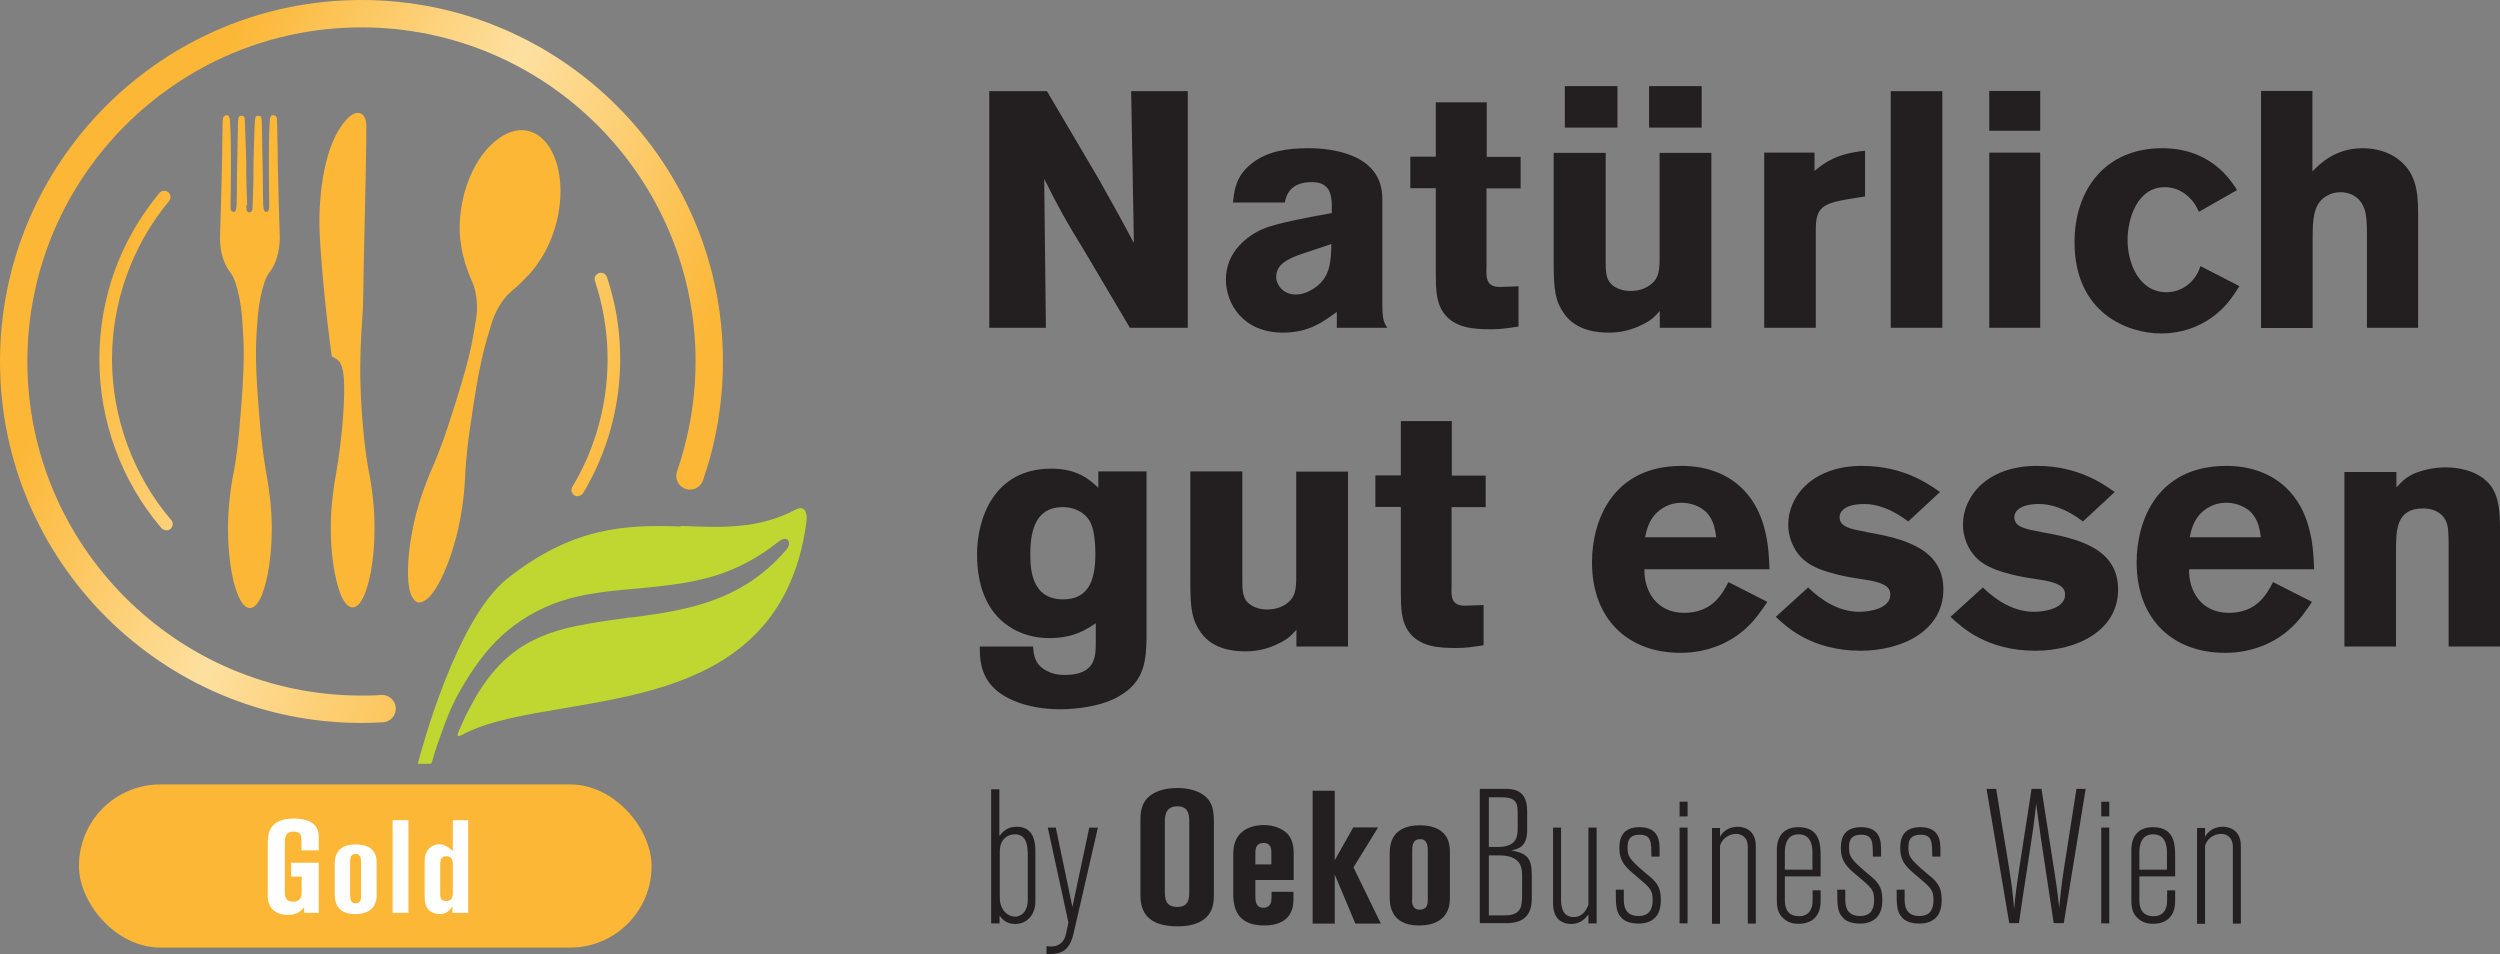 <?xml version="1.0" encoding="UTF-8"?><svg id="Layer_3" xmlns="http://www.w3.org/2000/svg" xmlns:xlink="http://www.w3.org/1999/xlink" viewBox="0 0 118.75 45.33"><rect x="0" y="0" width="118.75" height="45.33" fill="#808080" stroke="none"/><defs><style>.cls-1{fill:#fff;}.cls-2{fill:url(#New_Gradient_Swatch);}.cls-3{fill:url(#New_Gradient_Swatch-3);}.cls-4{fill:#bfd730;}.cls-5{fill:#231f20;}.cls-6{fill:#fcb736;}.cls-7{fill:url(#New_Gradient_Swatch-2);}</style><linearGradient id="New_Gradient_Swatch" x1="1.94" y1="9.38" x2="31.44" y2="24.47" gradientUnits="userSpaceOnUse"><stop offset=".14" stop-color="#fcb736"/><stop offset=".52" stop-color="#fde0a0"/><stop offset=".94" stop-color="#fcb736"/></linearGradient><linearGradient id="New_Gradient_Swatch-2" x1="3.73" y1="5.87" x2="33.23" y2="20.95" xlink:href="#New_Gradient_Swatch"/><linearGradient id="New_Gradient_Swatch-3" x1=".02" y1="13.13" x2="29.52" y2="28.21" xlink:href="#New_Gradient_Swatch"/></defs><g><g><path class="cls-5" d="M46.98,4.33h2.75l2.44,4.14c.89,1.58,1.16,2.08,1.69,3.07l-.13-7.21h2.69V15.57h-2.75l-2.1-3.55c-1.02-1.67-1.21-2.02-1.97-3.52l.08,7.07h-2.69V4.33Z"/><path class="cls-5" d="M58.57,9.62c.05-.57,.13-1.26,.88-1.85,.76-.61,1.75-.73,2.72-.73,1.02,0,3.49,.24,3.49,2.39v4.84c0,.89,.05,1.02,.24,1.3h-2.4v-.76c-.62,.46-1.32,.99-2.55,.99-1.91,0-2.72-1.37-2.72-2.53,0-1.34,1.07-2.1,1.75-2.39,.67-.29,2.24-.57,3.28-.76v-.45c-.03-.38-.06-1.02-.94-1.02-1.08,0-1.23,.67-1.29,.97h-2.45Zm3.1,2.5c-.41,.16-1.05,.4-1.05,1.03,0,.4,.35,.84,.92,.84,.3,0,.59-.11,.84-.27,.81-.51,.84-1.27,.86-2.13l-1.58,.53Z"/><path class="cls-5" d="M68.19,4.86h2.43v2.59h1.61v1.5h-1.62v3.74c-.02,.51-.02,.94,.64,.94l.88-.03v1.91c-.53,.08-.84,.13-1.29,.13-.84,0-1.77-.05-2.29-.81-.33-.49-.35-1.08-.35-1.88v-4.01h-1.21v-1.5h1.21v-2.58Z"/><path class="cls-5" d="M78.84,7.26h2.45V15.57h-2.45v-.8c-.24,.27-.38,.43-.83,.65-.49,.25-1.03,.38-1.58,.38s-1.54-.08-2.12-.88c-.43-.6-.51-1.1-.51-2.45V7.26h2.47v5.16c0,.37,0,.73,.19,.99,.14,.19,.48,.41,.97,.41,.14,0,.48,0,.84-.21,.53-.32,.54-.73,.56-1.18V7.26Zm-2.01-3.17v1.97h-2.5v-1.97h2.5Zm4,0v1.97h-2.5v-1.97h2.5Z"/><path class="cls-5" d="M86.19,8.12c.54-.46,1.13-.83,2.4-.96v2.17l-.81,.13c-1.18,.21-1.53,.38-1.53,1.43v4.68h-2.45V7.25h2.39v.88Z"/><path class="cls-5" d="M92.26,4.33V15.57h-2.45V4.33h2.45Z"/><path class="cls-5" d="M94.49,4.32h2.42v1.89h-2.42v-1.89Zm0,2.93h2.42V15.57h-2.42V7.25Z"/><path class="cls-5" d="M106.36,13.61c-.3,.48-.64,1-1.31,1.48-.64,.45-1.45,.75-2.39,.75-1.59,0-4.12-.96-4.12-4.34,0-2.42,1.4-4.46,4.17-4.46,.92,0,2.5,.25,3.55,1.99l-1.81,1.03c-.14-.3-.3-.59-.7-.88-.24-.16-.54-.29-.92-.29-1.32,0-1.77,1.51-1.77,2.51,0,1.1,.54,2.48,1.85,2.48,.13,0,.73,0,1.24-.57,.21-.24,.29-.43,.37-.67l1.85,.95Z"/><path class="cls-5" d="M109.84,4.32v3.82c.35-.35,1.07-1.1,2.39-1.1,.61,0,1.27,.17,1.77,.59,.73,.62,.86,1.4,.86,2.48v5.46h-2.43v-4.34c0-.67-.02-.99-.11-1.27-.24-.75-.89-.83-1.15-.83-.43,0-.8,.21-1,.48-.32,.43-.32,1.11-.32,1.83v4.14h-2.45V4.32h2.45Z"/><path class="cls-5" d="M52.04,29.61c-.48,.32-1.07,.7-2.2,.7-.68,0-1.35-.18-1.89-.54-1.11-.72-1.54-2-1.54-3.44,0-1.67,.78-4.07,3.53-4.07,1.27,0,1.86,.56,2.23,.91v-.78h2.29v7.99c-.03,.91-.06,1.97-1.27,2.67-.84,.51-2.08,.64-2.83,.64-1.66,0-2.74-.57-3.18-1.04-.65-.65-.64-1.5-.64-1.94h2.53c.03,.37,.06,.89,.72,1.19,.16,.08,.4,.16,.78,.16,1.48,0,1.48-.88,1.48-1.56v-.89Zm-3.1-3.29c0,.7,.05,2.15,1.56,2.15,1.24,0,1.53-.97,1.53-2.15,0-.4-.03-1.23-.3-1.62-.19-.3-.64-.64-1.34-.61-1.16,.05-1.45,1.05-1.45,2.23Z"/><path class="cls-5" d="M61.58,22.4h2.45v8.31h-2.45v-.8c-.24,.27-.38,.43-.83,.65-.49,.25-1.03,.38-1.58,.38s-1.54-.08-2.12-.88c-.43-.6-.51-1.1-.51-2.45v-5.22h2.47v5.16c0,.37,0,.73,.19,.99,.14,.19,.48,.41,.97,.41,.14,0,.48,0,.84-.21,.53-.32,.54-.73,.56-1.18v-5.17Z"/><path class="cls-5" d="M66.53,20h2.43v2.59h1.61v1.5h-1.62v3.74c-.02,.51-.02,.94,.64,.94l.88-.03v1.91c-.53,.08-.84,.13-1.29,.13-.84,0-1.77-.05-2.29-.81-.33-.49-.35-1.08-.35-1.88v-4.01h-1.21v-1.5h1.21v-2.58Z"/><path class="cls-5" d="M83.95,28.59c-.29,.43-.57,.84-1,1.24-.72,.67-1.8,1.18-3.13,1.18-2.47,0-4.2-1.58-4.2-4.3,0-2,.99-4.58,4.26-4.58,.49,0,1.93,.05,2.99,1.19,1.08,1.16,1.15,2.79,1.18,3.72h-5.94c-.02,1.03,.57,2.07,1.89,2.07s1.8-.88,2.1-1.46l1.85,.94Zm-2.43-3.07c-.05-.35-.11-.81-.46-1.18-.3-.3-.76-.46-1.19-.46-.59,0-1,.29-1.24,.54-.33,.37-.41,.75-.49,1.1h3.39Z"/><path class="cls-5" d="M85.89,27.91c.67,.65,1.5,1.15,2.42,1.15,.59,0,1.48-.19,1.48-.81,0-.29-.17-.4-.32-.48-.37-.19-.94-.24-1.42-.32-.37-.06-.75-.14-1.11-.25-.51-.14-1.02-.35-1.38-.72s-.62-.94-.62-1.56c0-1.37,1.18-2.79,3.5-2.79,1.96,0,3.13,.84,3.71,1.24l-1.51,1.4c-.78-.6-1.51-.83-2.08-.83-.96,0-1.18,.38-1.18,.62,0,.48,.53,.57,1.32,.72,1.67,.3,3.61,.75,3.61,2.72s-1.97,2.91-3.93,2.91c-2.31,0-3.5-1.11-4.03-1.61l1.54-1.4Z"/><path class="cls-5" d="M94.19,27.91c.67,.65,1.5,1.15,2.42,1.15,.59,0,1.48-.19,1.48-.81,0-.29-.17-.4-.32-.48-.37-.19-.94-.24-1.42-.32-.37-.06-.75-.14-1.11-.25-.51-.14-1.02-.35-1.38-.72s-.62-.94-.62-1.56c0-1.37,1.18-2.79,3.5-2.79,1.96,0,3.13,.84,3.71,1.24l-1.51,1.4c-.78-.6-1.51-.83-2.08-.83-.96,0-1.18,.38-1.18,.62,0,.48,.53,.57,1.32,.72,1.67,.3,3.61,.75,3.61,2.72s-1.97,2.91-3.93,2.91c-2.31,0-3.5-1.11-4.03-1.61l1.54-1.4Z"/><path class="cls-5" d="M109.82,28.59c-.29,.43-.57,.84-1,1.24-.72,.67-1.8,1.18-3.13,1.18-2.47,0-4.2-1.58-4.2-4.3,0-2,.99-4.58,4.26-4.58,.49,0,1.93,.05,2.99,1.19,1.08,1.16,1.15,2.79,1.18,3.72h-5.94c-.02,1.03,.57,2.07,1.89,2.07s1.8-.88,2.1-1.46l1.85,.94Zm-2.43-3.07c-.05-.35-.11-.81-.46-1.18-.3-.3-.76-.46-1.19-.46-.59,0-1,.29-1.24,.54-.33,.37-.41,.75-.49,1.1h3.39Z"/><path class="cls-5" d="M113.83,23.15c.24-.25,.4-.45,.83-.65,.38-.16,.92-.3,1.51-.3,.49,0,1.05,.1,1.48,.33,.88,.46,1.1,1.21,1.1,2.5v5.68h-2.44v-4.68c0-.75-.02-1.02-.11-1.24-.19-.45-.62-.64-1.1-.64-1.29,0-1.29,1.03-1.29,2.07v4.49h-2.45v-8.29h2.47v.73Z"/></g><g><g><path class="cls-5" d="M57.66,42.51c0,.46-.09,.79-.34,1.04-.38,.39-.96,.45-1.38,.45-1.42,0-1.77-.68-1.77-1.48v-3.53c0-.27,0-.74,.33-1.08,.24-.26,.71-.48,1.43-.48,.57,0,1.02,.15,1.31,.39,.31,.26,.42,.59,.42,1.2v3.5Zm-1.17-3.42c0-.33,0-.79-.56-.79-.6,0-.6,.48-.6,.83v3.18c0,.36,.02,.77,.59,.77s.57-.44,.57-.74v-3.25Z"/><path class="cls-5" d="M59.63,42.56c0,.2,0,.56,.39,.56,.13,0,.22-.05,.29-.13,.08-.11,.09-.16,.09-.63h1.04v.37c0,.99-.73,1.23-1.39,1.23-1.05,0-1.47-.55-1.47-1.47v-1.93c0-.57,.2-.89,.49-1.1,.27-.19,.64-.27,.96-.27,.42,0,.83,.13,1.11,.4,.26,.27,.31,.64,.31,.91v1.3h-1.82v.75Zm0-1.5h.76v-.56c0-.13,0-.46-.37-.46-.28,0-.39,.17-.39,.46v.56Z"/><path class="cls-5" d="M62.35,37.56h1.05v3.3l.88-1.56h1.18l-1.17,1.9,1.3,2.67h-1.21l-.98-2.33v2.33h-1.05v-6.31Z"/><path class="cls-5" d="M66.01,40.52c0-.55,.19-1.32,1.45-1.32,.32,0,.7,.07,.96,.25,.38,.27,.45,.66,.45,1.03v2.2c0,.82-.52,1.28-1.47,1.28-1.39,0-1.39-1.05-1.39-1.38v-2.05Zm1.06,2.22c0,.12,0,.47,.37,.47s.38-.31,.38-.48v-2.32c0-.26-.04-.55-.36-.55-.38,0-.38,.35-.38,.56v2.32Z"/><path class="cls-5" d="M70.29,37.47h1.15c.4,0,1.1,0,1.1,1.05v.91c0,.76-.36,.88-.76,.97,.8,.12,.98,.42,.98,1.18v1.08c0,.58-.18,1.19-1.2,1.19h-1.27v-6.39Zm.43,.39v2.37h.43c.91,0,.94-.52,.94-.89v-.77c0-.57-.22-.7-.81-.7h-.56Zm0,2.76v2.86h.75c.8,0,.83-.43,.83-.99v-.9c0-.44-.09-.96-1.12-.96h-.46Z"/><path class="cls-5" d="M73.77,39.31h.38v3.42c0,.28,.04,.83,.6,.83,.46,0,.62-.39,.7-.59v-3.66h.39v4.55h-.39v-.42c-.12,.15-.35,.45-.82,.45-.19,0-.36-.05-.5-.14-.36-.24-.36-.69-.36-.92v-3.51Z"/><path class="cls-5" d="M77.13,42.66c0,.28,0,.85,.7,.85,.35,0,.67-.14,.67-.76,0-.48-.11-.57-.76-1.12-.52-.43-.82-.7-.82-1.36,0-.39,.1-.98,.96-.98,.95,0,.95,.73,.95,1.08v.32h-.39c0-.7,0-1.04-.56-1.04s-.57,.39-.57,.59c0,.41,.02,.53,.89,1.26,.43,.35,.69,.57,.69,1.24,0,.34-.07,.69-.33,.9-.14,.12-.37,.23-.73,.23-.57,0-.78-.23-.84-.31-.24-.26-.24-.61-.24-1.3h.38v.4Z"/><path class="cls-5" d="M79.78,38.08h.38v.7h-.38v-.7Zm0,1.23h.38v4.55h-.38v-4.55Z"/><path class="cls-5" d="M81.7,39.75c.06-.11,.14-.23,.32-.34,.14-.09,.33-.14,.52-.14,.13,0,.31,.03,.47,.12,.39,.23,.39,.65,.39,.83v3.65h-.38v-3.64c0-.48-.31-.62-.56-.62-.23,0-.45,.11-.6,.27-.09,.11-.13,.2-.16,.3v3.7h-.38v-4.55h.38v.44Z"/><path class="cls-5" d="M84.4,40.38c0-.7,.37-1.09,1.02-1.09,1.06,0,1.06,.87,1.06,1.43v.91h-1.7v1.12c0,.59,.3,.77,.67,.77,.1,0,.45,0,.59-.38,.06-.15,.06-.2,.06-.85h.38v.51c0,.69-.38,1.08-1.05,1.08-.22,0-.48-.04-.71-.25-.25-.22-.32-.48-.32-.86v-2.38Zm1.69,.09c0-.14,0-.84-.65-.84s-.66,.66-.66,.88v.8h1.31v-.84Z"/><path class="cls-5" d="M87.65,42.66c0,.28,0,.85,.7,.85,.35,0,.67-.14,.67-.76,0-.48-.11-.57-.76-1.12-.52-.43-.82-.7-.82-1.36,0-.39,.1-.98,.96-.98,.95,0,.95,.73,.95,1.08v.32h-.39c0-.7,0-1.04-.56-1.04s-.57,.39-.57,.59c0,.41,.02,.53,.89,1.26,.43,.35,.69,.57,.69,1.24,0,.34-.07,.69-.33,.9-.14,.12-.37,.23-.73,.23-.57,0-.78-.23-.84-.31-.24-.26-.24-.61-.24-1.3h.38v.4Z"/><path class="cls-5" d="M90.47,42.66c0,.28,0,.85,.7,.85,.35,0,.67-.14,.67-.76,0-.48-.11-.57-.76-1.12-.52-.43-.82-.7-.82-1.36,0-.39,.1-.98,.96-.98,.95,0,.95,.73,.95,1.08v.32h-.39c0-.7,0-1.04-.56-1.04s-.57,.39-.57,.59c0,.41,.02,.53,.89,1.26,.43,.35,.69,.57,.69,1.24,0,.34-.07,.69-.33,.9-.14,.12-.37,.23-.73,.23-.57,0-.78-.23-.84-.31-.24-.26-.24-.61-.24-1.3h.38v.4Z"/><path class="cls-5" d="M94.82,37.48c.25,1.58,.28,1.74,.5,3.06,.25,1.54,.28,1.8,.35,2.63,.08-.82,.1-.92,.23-1.83l.6-3.87h.47l.61,3.91c.1,.67,.13,.8,.23,1.73,.12-1.16,.14-1.3,.35-2.63l.47-3.01h.44l-1.04,6.38h-.48l-.6-3.99c-.08-.56-.16-1.12-.23-1.68-.11,.99-.14,1.17-.37,2.68-.12,.76-.42,2.73-.45,2.99h-.46l-1.08-6.38h.45Z"/><path class="cls-5" d="M99.81,38.08h.38v.7h-.38v-.7Zm0,1.23h.38v4.55h-.38v-4.55Z"/><path class="cls-5" d="M101.24,40.38c0-.7,.37-1.09,1.02-1.09,1.06,0,1.06,.87,1.06,1.43v.91h-1.7v1.12c0,.59,.3,.77,.67,.77,.1,0,.45,0,.59-.38,.06-.15,.06-.2,.06-.85h.38v.51c0,.69-.38,1.08-1.05,1.08-.22,0-.48-.04-.71-.25-.25-.22-.32-.48-.32-.86v-2.38Zm1.69,.09c0-.14,0-.84-.65-.84s-.66,.66-.66,.88v.8h1.31v-.84Z"/><path class="cls-5" d="M104.74,39.75c.06-.11,.14-.23,.32-.34,.14-.09,.33-.14,.52-.14,.13,0,.31,.03,.47,.12,.39,.23,.39,.65,.39,.83v3.65h-.38v-3.64c0-.48-.31-.62-.56-.62-.23,0-.45,.11-.6,.27-.09,.11-.13,.2-.16,.3v3.7h-.38v-4.55h.38v.44Z"/></g><g><path class="cls-5" d="M47.47,37.49v2.22c.14-.17,.34-.44,.83-.44,.88,0,.88,.88,.88,1.21v2.33c0,.67-.42,1.08-.96,1.08-.45,0-.65-.27-.74-.4v.37h-.4v-6.37h.38Zm1.34,2.97c0-.48-.16-.83-.6-.83-.35,0-.72,.23-.72,.82v2.18c0,.64,.42,.91,.72,.91,.14,0,.28-.05,.38-.15,.23-.22,.23-.55,.23-.72v-2.21Z"/><path class="cls-5" d="M49.76,39.31h.39l.79,3.77,.8-3.77h.41l-1.16,5.05c-.22,.92-.7,.96-1.28,.96v-.38c.07,0,.13,.02,.2,.02,.6,0,.7-.49,.73-.62l.11-.52-.98-4.51Z"/></g></g></g><g><path class="cls-2" d="M17.17,34.34C7.7,34.34,0,26.64,0,17.17S7.7,0,17.17,0s17.17,7.7,17.17,17.17c0,1.56-.21,3.11-.62,4.6-.1,.35-.21,.7-.33,1.05-.12,.34-.49,.52-.83,.4-.34-.12-.52-.49-.4-.83,.11-.32,.21-.64,.3-.97,.38-1.38,.58-2.81,.58-4.25,0-8.75-7.12-15.87-15.87-15.87S1.3,8.42,1.3,17.17s7.12,15.87,15.87,15.87c.32,0,.63,0,.94-.03,.35-.02,.67,.25,.69,.61,.02,.36-.25,.67-.61,.69-.34,.02-.68,.03-1.02,.03Z"/><path class="cls-6" d="M11.74,9.76c0-.19-.05-1.21-.04-1.57s-.06-2.27-.07-2.44-.01-.25-.16-.25-.17,.07-.17,.56-.05,2.04-.05,3.03-.04,.97-.18,.97-.12-.29-.12-.29c0,0,.06-3.04-.03-4.08-.01-.15-.07-.22-.14-.22-.1,0-.2,.05-.2,.25,0,.22-.02,.5-.02,.98,0,1.1-.11,4.58-.11,4.58,0,1.06,.41,1.56,.5,1.67,.36,.48,.52,1.73,.55,2.15,.09,1.32,.16,1.99-.13,5.28-.1,1.16-.26,2.04-.27,2.05-.14,.67-.27,1.72-.27,2.64,0,1.25,.16,2.36,.42,3.05,.03,.07,.05,.14,.08,.21,.06,.13,.12,.23,.18,.32,.11,.15,.23,.23,.36,.23h0c.13,0,.25-.08,.36-.23,.06-.09,.13-.19,.18-.32,.03-.06,.06-.13,.08-.21,.25-.69,.42-1.8,.42-3.05,0-.92-.14-1.97-.27-2.64,0-.01-.16-.89-.27-2.05-.29-3.29-.23-3.97-.13-5.28,.03-.42,.19-1.68,.55-2.15,.09-.12,.49-.61,.5-1.67,0,0-.11-3.48-.11-4.58,0-.48-.02-.76-.02-.98,0-.21-.09-.25-.2-.25-.07,0-.13,.07-.14,.22-.09,1.03-.03,4.08-.03,4.08,0,0,.01,.29-.12,.29s-.18,.02-.18-.97-.05-2.54-.05-3.03-.02-.56-.17-.56-.14,.08-.16,.25-.08,2.08-.07,2.44-.04,1.39-.04,1.57c0,.16-.01,.32-.15,.32-.15,0-.15-.15-.15-.32Z"/><path class="cls-6" d="M15.76,16.94c-.32-2.27-.59-5.32-.59-6.39,0-1.65,.32-4.07,1.47-5.04,.35-.29,.76-.16,.76,.47,0,2.07-.13,6.2-.15,8.27-.02,1.32-.3,2.81,0,6.1,.1,1.16,.26,2.04,.27,2.05,.14,.67,.27,1.72,.27,2.64,0,1.25-.16,2.36-.42,3.05-.03,.07-.05,.14-.08,.21-.06,.13-.12,.23-.18,.32-.11,.15-.23,.23-.36,.23h0c-.13,0-.25-.08-.36-.23-.06-.09-.13-.19-.18-.32-.03-.06-.06-.13-.08-.21-.25-.69-.42-1.8-.42-3.05,0-.92,.14-1.97,.27-2.64,0-.01,.16-.89,.27-2.05,.29-3.29-.11-3.19-.47-3.41"/><path class="cls-4" d="M32.33,25.01c-2.63-.1-5.15,.03-8.23,2.47-2.41,1.91-4.06,8.06-4.24,8.74-.02,.06,.01,.06,.04,.06h.53c.06,0,.06-.03,.08-.07s.09-.3,.09-.3c.05-.16,.09-.31,.15-.47l.22-.63c.18-.5,.45-1.23,.82-1.89,.67-1.19,1.29-2.02,2.01-2.69,.8-.75,1.79-1.33,2.85-1.68,1.04-.34,2.15-.46,3.1-.55l.23-.02c.82-.07,1.6-.15,2.38-.27,.93-.15,1.72-.36,2.44-.67,.74-.31,1.47-.75,2.19-1.32,.12-.09,.26-.16,.4-.1,.09,.04,.16,.27-.03,.48-.61,.71-1.31,1.32-2.14,1.79-.73,.42-1.58,.75-2.62,1-.88,.21-1.76,.33-2.62,.44h-.07c-.78,.11-1.69,.23-2.56,.41-1.21,.25-2.17,.65-2.94,1.24-.61,.46-1.15,1.07-1.65,1.86-.15,.23-.28,.48-.41,.72-.06,.11-.11,.21-.17,.32-.07,.13-.13,.27-.19,.4l-.08,.18c-.06,.13-.12,.26-.17,.4-.03,.07,.01,.15,.18,.06,1.22-.67,2.97-.96,4.93-1.29,4.73-.8,10.54-1.79,11.46-8.88,.05-.42-.1-.77-.53-.54-1.76,.94-3.57,.85-5.46,.77Z"/><path class="cls-6" d="M20.28,28.46c.08-.07,.17-.16,.25-.27,.04-.06,.09-.12,.13-.18,.41-.62,.82-1.66,1.1-2.87,.21-.9,.32-1.95,.34-2.63,0-.02,.04-.91,.21-2.06,.46-3.27,.68-3.91,1.07-5.18,.13-.41,.45-1.05,.91-1.43,.11-.09,.21-.18,.31-.27,.14-.13,.27-.26,.38-.38,.04-.04,.07-.08,.11-.11,.27-.29,.42-.51,.47-.59,0,0,.01-.02,.01-.02s0,0,0,0h0c.2-.27,.37-.58,.52-.92s.28-.71,.37-1.1c.18-.77,.21-1.51,.1-2.16-.03-.16-.06-.32-.1-.47-.04-.15-.09-.29-.15-.42-.26-.62-.68-1.05-1.22-1.18h0c-.54-.13-1.1,.08-1.61,.52-.11,.09-.21,.2-.32,.31-.1,.11-.2,.24-.3,.37-.38,.54-.68,1.22-.86,1.98-.09,.39-.14,.78-.16,1.15s0,.73,.06,1.06h0s0,0,0,0,0,.01,0,.03c.01,.09,.05,.35,.16,.73,.01,.05,.03,.1,.04,.15,.05,.15,.11,.32,.18,.51,.05,.12,.1,.25,.16,.38,.24,.55,.25,1.27,.18,1.69-.21,1.31-.3,1.97-1.33,5.12-.36,1.1-.72,1.92-.73,1.94-.28,.62-.65,1.62-.86,2.51-.22,.96-.33,1.86-.32,2.55,0,.09,0,.18,.01,.27,0,.09,.01,.17,.02,.24s.02,.15,.03,.22c.03,.14,.06,.26,.11,.35,.08,.17,.17,.28,.3,.31h0c.12,.03,.26-.02,.4-.14Z"/><path class="cls-7" d="M27.44,23.57c-.05,0-.11-.01-.15-.04-.14-.08-.19-.27-.1-.41,1.09-1.82,1.67-3.91,1.67-6.05,0-1.05-.14-2.09-.41-3.09-.06-.21-.12-.42-.19-.63-.05-.16,.03-.32,.19-.38,.16-.05,.32,.03,.38,.19,.07,.22,.14,.44,.2,.66,.29,1.05,.43,2.14,.43,3.24,0,2.24-.61,4.44-1.76,6.36-.06,.09-.15,.14-.25,.14Z"/><path class="cls-3" d="M7.9,25.19c-.08,0-.17-.04-.23-.1-1.9-2.23-2.95-5.08-2.95-8.02s1.01-5.69,2.85-7.9c.1-.13,.29-.14,.42-.04,.13,.1,.14,.29,.04,.42-1.75,2.11-2.71,4.78-2.71,7.52s1,5.51,2.81,7.63c.11,.12,.09,.31-.03,.42-.06,.05-.12,.07-.19,.07Z"/><rect class="cls-6" x="3.75" y="37.26" width="27.2" height="7.75" rx="3.87" ry="3.87"/><g><path class="cls-1" d="M14.32,40.38v-.42c0-.22,0-.46-.38-.46-.41,0-.41,.33-.41,.57v2.32c0,.29,.1,.44,.39,.44,.41,0,.41-.3,.41-.51v-.68h-.5v-.66h1.31v2.38h-.69v-.26c-.12,.13-.31,.36-.78,.36-.39,0-.95-.17-.95-.9v-2.5c0-.44,.04-1.18,1.25-1.18,.2,0,.58,.03,.84,.2,.25,.16,.33,.4,.33,.67v.64h-.81Z"/><path class="cls-1" d="M15.9,41.03c0-.39,.13-.92,1.01-.92,.22,0,.49,.05,.67,.17,.27,.19,.31,.46,.31,.72v1.53c0,.57-.36,.89-1.02,.89-.97,0-.97-.73-.97-.96v-1.43Zm.74,1.55c0,.08,0,.33,.25,.33s.26-.22,.26-.34v-1.62c0-.18-.03-.39-.25-.39-.27,0-.27,.24-.27,.39v1.62Z"/><path class="cls-1" d="M18.65,38.96h.75v4.4h-.75v-4.4Z"/><path class="cls-1" d="M21.51,38.96h.73v4.4h-.75v-.31c-.11,.17-.26,.37-.61,.37-.3,0-.53-.16-.62-.34-.08-.16-.09-.37-.09-.68v-1.46c0-.22,.02-.35,.09-.47,.14-.28,.43-.37,.6-.37,.29,0,.49,.19,.65,.32v-1.47Zm-.6,3.48c0,.16,0,.36,.29,.36,.31,0,.31-.29,.31-.39v-1.37c0-.1,0-.37-.31-.37-.29,0-.29,.25-.29,.41v1.36Z"/></g></g></svg>